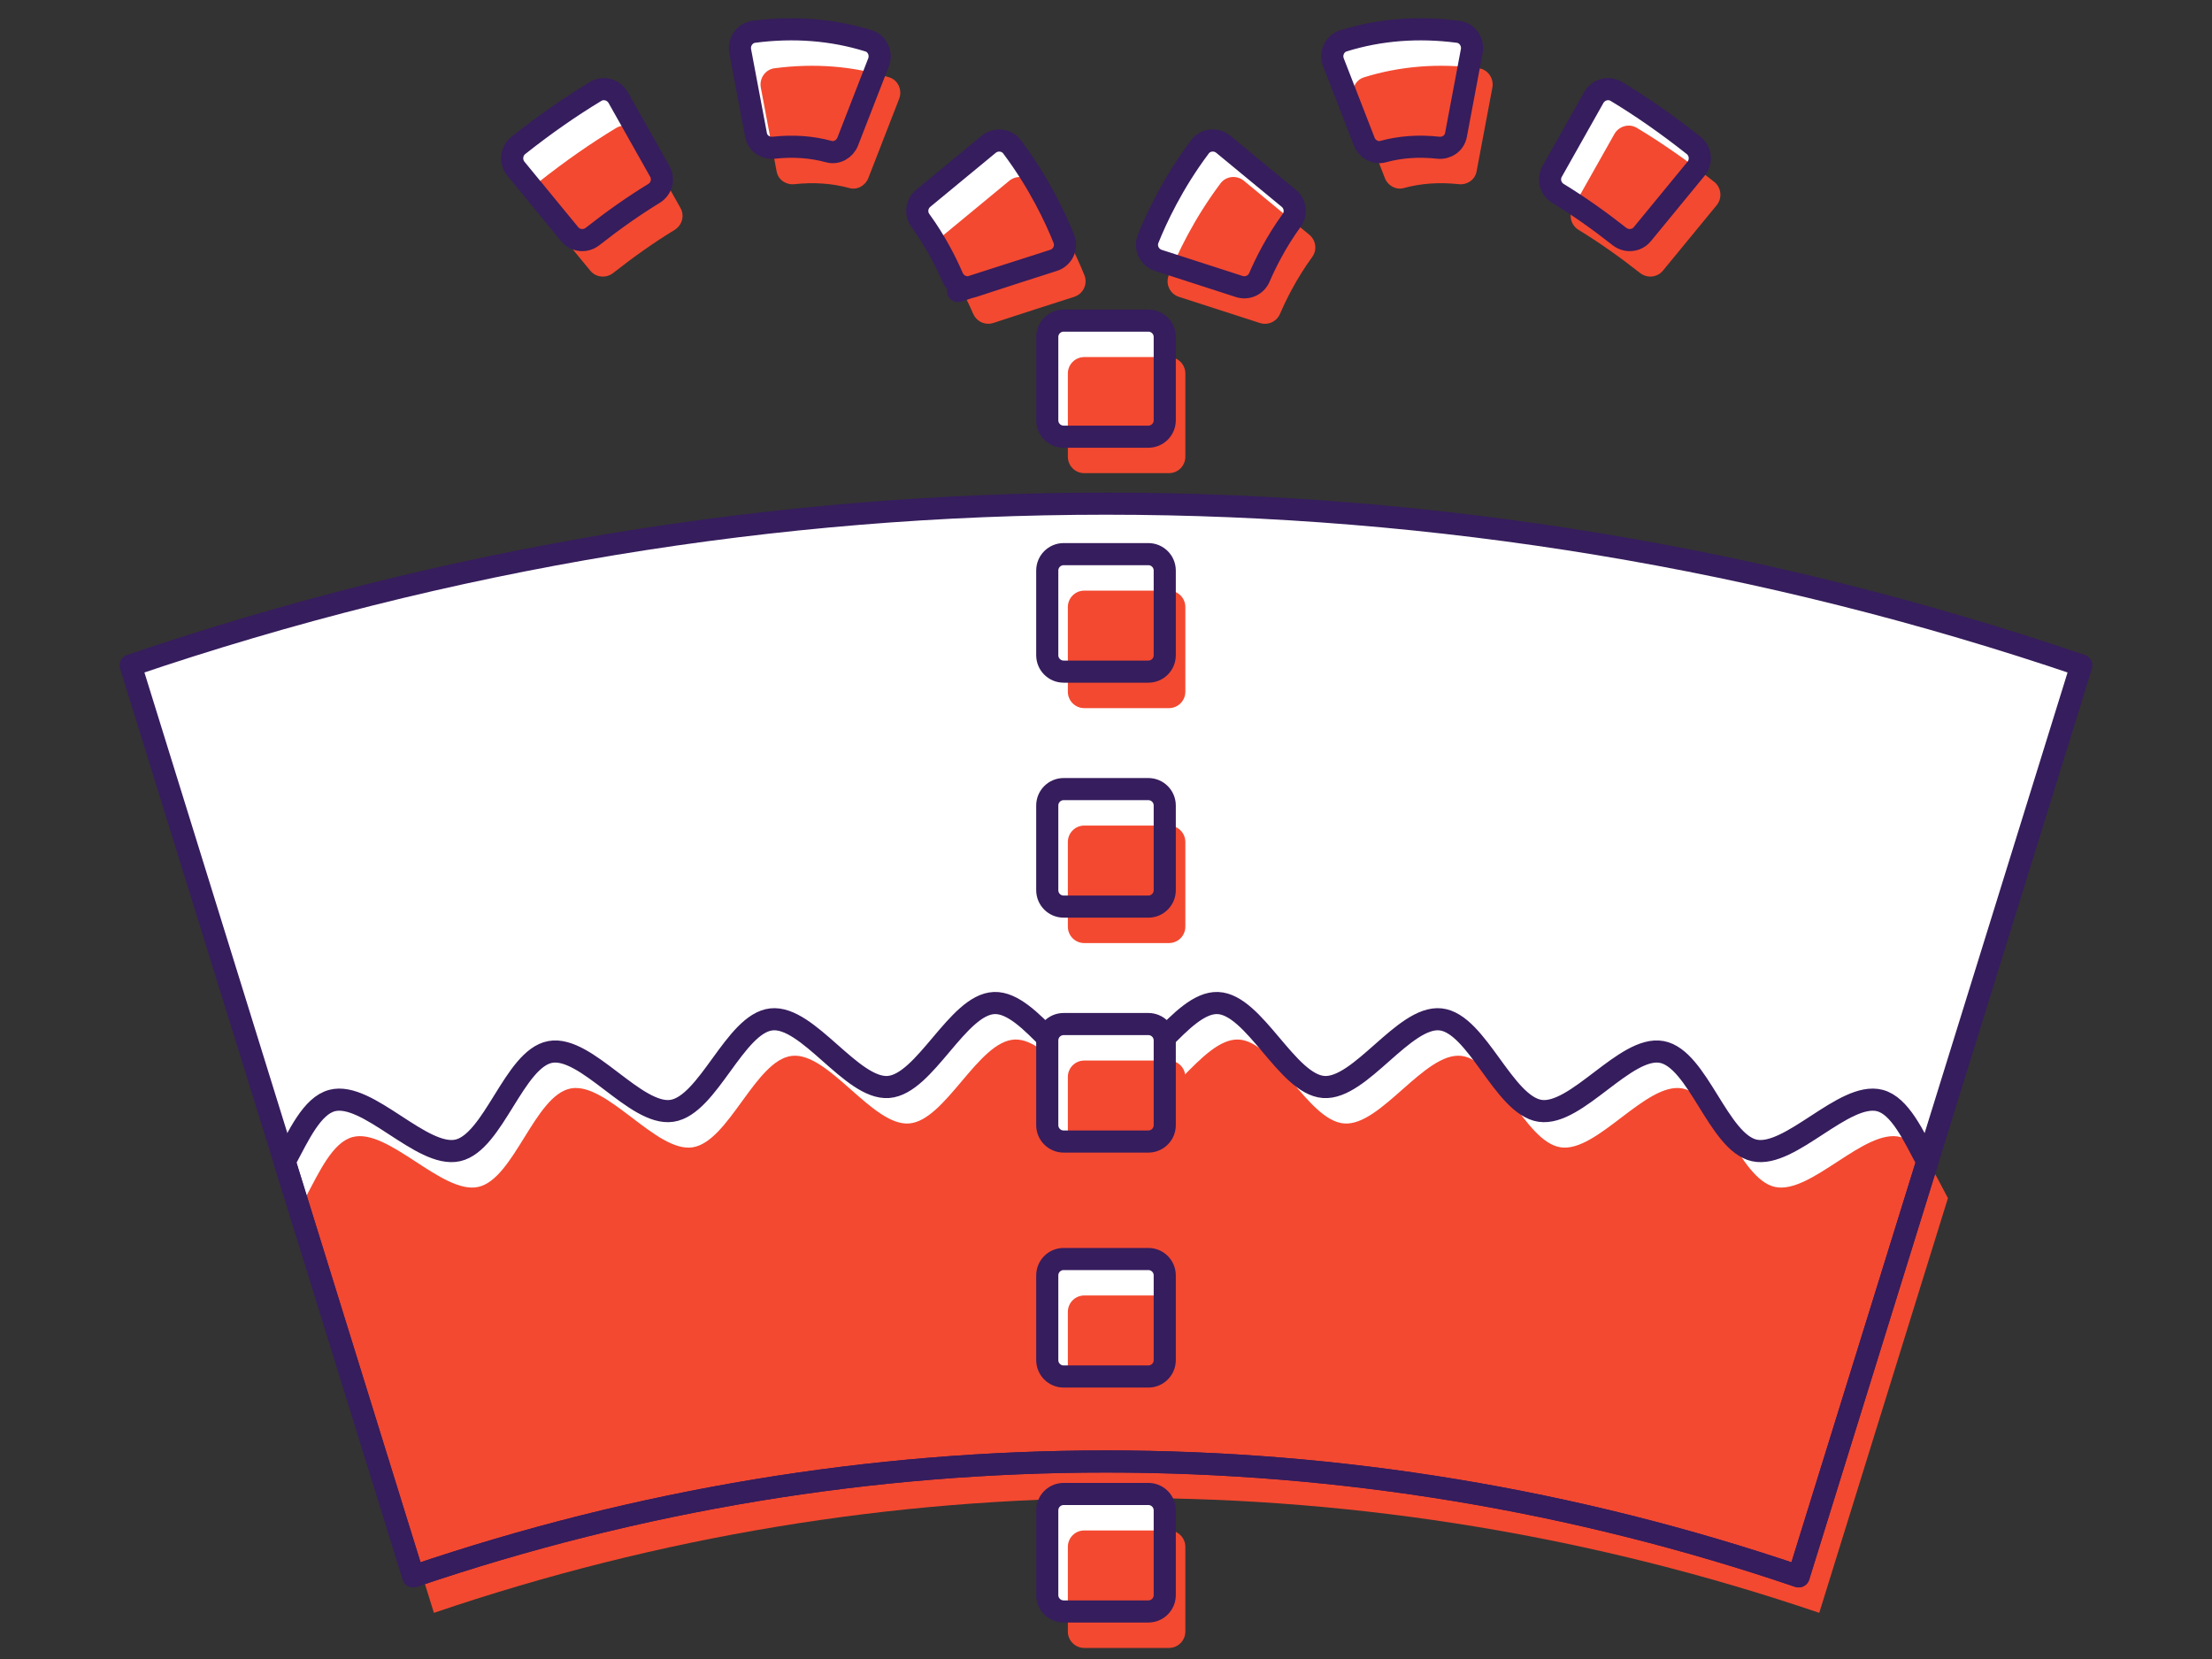 <svg width="200" height="150" viewBox="0 0 200 150" fill="none" xmlns="http://www.w3.org/2000/svg">
<rect x="0" y="0" width="200" height="150" fill="#333333" stroke="none"/>
<g clip-path="url(#clip0_10776_6981)">
<path d="M162.627 142.528C121.923 128.679 78.077 128.679 37.371 142.528C28.852 115.073 20.333 87.619 11.814 60.164C69.129 40.663 130.869 40.663 188.185 60.164C179.667 87.619 171.146 115.073 162.627 142.528Z" fill="white"/>
<path d="M171.834 102.806C168.611 101.965 163.72 108.038 160.478 107.316C157.228 106.592 155.378 99.016 152.111 98.412C148.838 97.807 144.402 104.22 141.114 103.737C137.821 103.252 135.423 95.832 132.12 95.467C128.814 95.103 124.856 101.823 121.542 101.58C118.224 101.338 115.29 94.112 111.967 93.99C108.643 93.868 105.188 100.86 101.864 100.86C98.539 100.86 95.085 93.868 91.76 93.99C88.438 94.112 85.504 101.338 82.186 101.58C78.87 101.823 74.914 95.103 71.606 95.467C68.303 95.832 65.903 103.252 62.61 103.737C59.324 104.222 54.886 97.807 51.615 98.412C48.348 99.016 46.496 106.592 43.246 107.316C40.004 108.038 35.113 101.965 31.891 102.806C30.077 103.279 28.875 105.934 27.597 108.331C31.475 120.829 35.354 133.329 39.232 145.827C79.938 131.978 123.784 131.978 164.489 145.827C168.367 133.327 172.246 120.829 176.124 108.331C174.848 105.935 173.646 103.28 171.834 102.806Z" fill="#F34930"/>
<path d="M162.627 142.528C121.923 128.679 78.077 128.679 37.371 142.528C28.852 115.073 20.333 87.619 11.814 60.164C69.129 40.663 130.869 40.663 188.185 60.164C179.667 87.619 171.146 115.073 162.627 142.528Z" stroke="#361D5D" stroke-width="2" stroke-linecap="round" stroke-linejoin="round"/>
<path d="M169.97 99.506C166.748 98.665 161.857 104.738 158.615 104.016C155.365 103.292 153.515 95.716 150.248 95.113C146.975 94.507 142.539 100.921 139.251 100.437C135.958 99.953 133.56 92.532 130.257 92.168C126.951 91.803 122.993 98.523 119.678 98.281C116.361 98.038 113.427 90.812 110.104 90.69C106.78 90.568 103.325 97.56 100.001 97.56C96.676 97.56 93.221 90.568 89.897 90.69C86.574 90.812 83.641 98.038 80.323 98.281C77.007 98.523 73.05 91.803 69.743 92.168C66.44 92.532 64.04 99.953 60.747 100.437C57.461 100.922 53.023 94.507 49.751 95.113C46.485 95.716 44.633 103.292 41.383 104.016C38.141 104.738 33.25 98.665 30.027 99.506C28.213 99.979 27.011 102.634 25.733 105.032C29.612 117.53 33.49 130.029 37.369 142.527C78.075 128.679 121.921 128.679 162.626 142.527C166.504 130.028 170.383 117.53 174.261 105.032C172.985 102.636 171.783 99.981 169.97 99.506Z" stroke="#361D5D" stroke-width="2" stroke-linecap="round" stroke-linejoin="round"/>
<path d="M103.83 145.702H96.171C95.353 145.702 94.689 145.039 94.689 144.22V136.561C94.689 135.744 95.352 135.079 96.171 135.079H103.83C104.647 135.079 105.312 135.742 105.312 136.561V144.22C105.312 145.037 104.649 145.702 103.83 145.702ZM103.83 124.458H96.171C95.353 124.458 94.689 123.795 94.689 122.975V115.317C94.689 114.499 95.352 113.835 96.171 113.835H103.83C104.647 113.835 105.312 114.497 105.312 115.317V122.975C105.312 123.793 104.649 124.458 103.83 124.458ZM103.83 103.213H96.171C95.353 103.213 94.689 102.55 94.689 101.731V94.073C94.689 93.255 95.352 92.59 96.171 92.59H103.83C104.647 92.59 105.312 93.253 105.312 94.073V101.731C105.312 102.549 104.649 103.213 103.83 103.213ZM103.83 81.971H96.171C95.353 81.971 94.689 81.308 94.689 80.488V72.83C94.689 72.012 95.352 71.347 96.171 71.347H103.83C104.647 71.347 105.312 72.01 105.312 72.83V80.488C105.312 81.306 104.649 81.971 103.83 81.971ZM103.83 60.726H96.171C95.353 60.726 94.689 60.063 94.689 59.244V51.586C94.689 50.768 95.352 50.103 96.171 50.103H103.83C104.647 50.103 105.312 50.766 105.312 51.586V59.244C105.312 60.062 104.649 60.726 103.83 60.726ZM103.83 39.483H96.171C95.353 39.483 94.689 38.82 94.689 38.001V30.47C94.689 29.652 95.352 28.987 96.171 28.987H103.83C104.647 28.987 105.312 29.65 105.312 30.47V38.001C105.312 38.819 104.649 39.483 103.83 39.483Z" fill="white"/>
<path d="M112.051 25.906L104.736 23.543C103.918 23.279 103.491 22.387 103.811 21.589C104.543 19.765 106.029 16.554 108.494 13.274C108.994 12.608 109.964 12.516 110.607 13.047L116.523 17.929C117.122 18.424 117.241 19.301 116.784 19.93C115.348 21.905 114.395 23.856 113.87 25.076C113.567 25.782 112.783 26.142 112.051 25.906ZM146.42 21.382C144.522 19.887 142.665 18.584 140.873 17.492C140.184 17.073 139.943 16.2 140.339 15.497L144.098 8.827C144.506 8.103 145.429 7.837 146.14 8.266C148.421 9.638 150.761 11.272 153.129 13.144C153.777 13.657 153.877 14.617 153.351 15.256L148.491 21.173C147.977 21.8 147.057 21.884 146.42 21.382ZM123.349 12.799L120.564 5.636C120.259 4.853 120.656 3.946 121.457 3.695C124.729 2.674 128.235 2.401 131.841 2.875C132.671 2.984 133.225 3.799 133.07 4.622L131.64 12.212C131.498 12.963 130.792 13.437 130.032 13.355C128.268 13.164 126.614 13.279 125.051 13.708C124.345 13.901 123.613 13.484 123.347 12.801L123.349 12.799Z" fill="white"/>
<path d="M86.127 25.075C85.603 23.854 84.65 21.905 83.215 19.931C82.758 19.303 82.877 18.426 83.475 17.931L89.392 13.048C90.034 12.519 91.003 12.611 91.505 13.276C93.968 16.554 95.454 19.763 96.186 21.587C96.506 22.385 96.079 23.279 95.259 23.541L86.618 26.311L91.676 24.69L87.953 25.902C87.22 26.14 86.436 25.78 86.132 25.075H86.127ZM51.506 21.173L46.646 15.256C46.122 14.617 46.221 13.657 46.869 13.144C49.235 11.272 51.577 9.638 53.857 8.266C54.568 7.837 55.492 8.103 55.899 8.827L59.659 15.497C60.054 16.2 59.814 17.072 59.124 17.492C57.334 18.584 55.477 19.887 53.577 21.382C52.941 21.884 52.02 21.8 51.506 21.175V21.173ZM74.945 13.708C73.38 13.281 71.726 13.164 69.963 13.355C69.203 13.437 68.499 12.963 68.357 12.212L66.926 4.622C66.771 3.799 67.325 2.986 68.156 2.875C71.763 2.401 75.268 2.674 78.54 3.695C79.341 3.946 79.739 4.853 79.434 5.636L76.648 12.799C76.383 13.482 75.651 13.901 74.945 13.708Z" fill="white"/>
<path d="M105.691 149H98.033C97.215 149 96.551 148.337 96.551 147.517V139.859C96.551 139.041 97.214 138.377 98.033 138.377H105.691C106.509 138.377 107.174 139.04 107.174 139.859V147.517C107.174 148.335 106.511 149 105.691 149ZM105.691 127.755H98.033C97.215 127.755 96.551 127.093 96.551 126.273V118.615C96.551 117.797 97.214 117.132 98.033 117.132H105.691C106.509 117.132 107.174 117.795 107.174 118.615V126.273C107.174 127.091 106.511 127.755 105.691 127.755ZM105.691 106.513H98.033C97.215 106.513 96.551 105.85 96.551 105.03V97.372C96.551 96.554 97.214 95.89 98.033 95.89H105.691C106.509 95.89 107.174 96.553 107.174 97.372V105.03C107.174 105.848 106.511 106.513 105.691 106.513ZM105.691 85.268H98.033C97.215 85.268 96.551 84.605 96.551 83.786V76.128C96.551 75.31 97.214 74.645 98.033 74.645H105.691C106.509 74.645 107.174 75.308 107.174 76.128V83.786C107.174 84.604 106.511 85.268 105.691 85.268ZM105.691 64.026H98.033C97.215 64.026 96.551 63.363 96.551 62.543V54.885C96.551 54.067 97.214 53.403 98.033 53.403H105.691C106.509 53.403 107.174 54.066 107.174 54.885V62.543C107.174 63.361 106.511 64.026 105.691 64.026ZM105.691 42.781H98.033C97.215 42.781 96.551 42.118 96.551 41.299V33.768C96.551 32.95 97.214 32.285 98.033 32.285H105.691C106.509 32.285 107.174 32.948 107.174 33.768V41.299C107.174 42.117 106.511 42.781 105.691 42.781Z" fill="#F34930"/>
<path d="M113.915 29.205L106.6 26.842C105.782 26.578 105.355 25.686 105.675 24.888C106.407 23.064 107.893 19.854 110.358 16.574C110.858 15.908 111.827 15.815 112.471 16.346L118.387 21.229C118.986 21.724 119.105 22.601 118.648 23.229C117.211 25.205 116.258 27.155 115.734 28.376C115.431 29.081 114.647 29.441 113.915 29.205ZM148.284 24.68C146.386 23.185 144.529 21.882 142.737 20.79C142.047 20.371 141.807 19.497 142.202 18.795L145.962 12.125C146.37 11.401 147.293 11.135 148.004 11.564C150.284 12.936 152.624 14.57 154.992 16.442C155.64 16.955 155.741 17.914 155.215 18.554L150.355 24.471C149.841 25.098 148.921 25.182 148.284 24.68ZM125.213 16.097L122.427 8.934C122.122 8.15 122.52 7.243 123.321 6.993C126.593 5.972 130.099 5.698 133.705 6.173C134.535 6.282 135.089 7.097 134.934 7.92L133.504 15.51C133.362 16.26 132.656 16.735 131.896 16.653C130.132 16.462 128.478 16.577 126.914 17.006C126.209 17.199 125.476 16.781 125.211 16.099L125.213 16.097Z" fill="#F34930"/>
<path d="M87.989 28.372C87.465 27.152 86.512 25.203 85.077 23.229C84.62 22.601 84.739 21.724 85.338 21.229L91.254 16.346C91.896 15.817 92.865 15.909 93.367 16.574C95.83 19.852 97.316 23.061 98.048 24.885C98.368 25.683 97.941 26.577 97.122 26.839L88.481 29.609L93.538 27.988L89.815 29.2C89.083 29.438 88.298 29.078 87.994 28.372H87.989ZM53.37 24.473L48.51 18.556C47.986 17.916 48.084 16.956 48.733 16.443C51.099 14.572 53.441 12.938 55.721 11.566C56.432 11.137 57.355 11.402 57.763 12.126L61.522 18.797C61.918 19.499 61.677 20.371 60.988 20.792C59.197 21.884 57.34 23.186 55.441 24.682C54.804 25.183 53.884 25.098 53.37 24.473ZM76.809 17.006C75.244 16.579 73.59 16.462 71.827 16.653C71.067 16.735 70.363 16.26 70.221 15.51L68.79 7.92C68.635 7.097 69.189 6.284 70.02 6.173C73.626 5.698 77.132 5.972 80.404 6.993C81.205 7.243 81.603 8.15 81.297 8.934L78.512 16.097C78.247 16.78 77.515 17.199 76.809 17.006Z" fill="#F34930"/>
<path d="M103.83 145.702H96.171C95.353 145.702 94.689 145.039 94.689 144.22V136.561C94.689 135.744 95.352 135.079 96.171 135.079H103.83C104.647 135.079 105.312 135.742 105.312 136.561V144.22C105.312 145.037 104.649 145.702 103.83 145.702ZM103.83 124.458H96.171C95.353 124.458 94.689 123.795 94.689 122.975V115.317C94.689 114.499 95.352 113.835 96.171 113.835H103.83C104.647 113.835 105.312 114.497 105.312 115.317V122.975C105.312 123.793 104.649 124.458 103.83 124.458ZM103.83 103.213H96.171C95.353 103.213 94.689 102.55 94.689 101.731V94.073C94.689 93.255 95.352 92.59 96.171 92.59H103.83C104.647 92.59 105.312 93.253 105.312 94.073V101.731C105.312 102.549 104.649 103.213 103.83 103.213ZM103.83 81.971H96.171C95.353 81.971 94.689 81.308 94.689 80.488V72.83C94.689 72.012 95.352 71.347 96.171 71.347H103.83C104.647 71.347 105.312 72.01 105.312 72.83V80.488C105.312 81.306 104.649 81.971 103.83 81.971ZM103.83 60.726H96.171C95.353 60.726 94.689 60.063 94.689 59.244V51.586C94.689 50.768 95.352 50.103 96.171 50.103H103.83C104.647 50.103 105.312 50.766 105.312 51.586V59.244C105.312 60.062 104.649 60.726 103.83 60.726ZM103.83 39.483H96.171C95.353 39.483 94.689 38.82 94.689 38.001V30.47C94.689 29.652 95.352 28.987 96.171 28.987H103.83C104.647 28.987 105.312 29.65 105.312 30.47V38.001C105.312 38.819 104.649 39.483 103.83 39.483Z" stroke="#361D5D" stroke-width="2" stroke-linecap="round" stroke-linejoin="round"/>
<path d="M112.051 25.906L104.736 23.543C103.918 23.279 103.491 22.387 103.811 21.589C104.543 19.765 106.029 16.554 108.494 13.274C108.994 12.608 109.964 12.516 110.607 13.047L116.523 17.929C117.122 18.424 117.241 19.301 116.784 19.93C115.348 21.905 114.395 23.856 113.87 25.076C113.567 25.782 112.783 26.142 112.051 25.906ZM146.42 21.382C144.522 19.887 142.665 18.584 140.873 17.492C140.184 17.073 139.943 16.2 140.339 15.497L144.098 8.827C144.506 8.103 145.429 7.837 146.14 8.266C148.421 9.638 150.761 11.272 153.129 13.144C153.777 13.657 153.877 14.617 153.351 15.256L148.491 21.173C147.977 21.8 147.057 21.884 146.42 21.382ZM123.349 12.799L120.564 5.636C120.259 4.853 120.656 3.946 121.457 3.695C124.729 2.674 128.235 2.401 131.841 2.875C132.671 2.984 133.225 3.799 133.07 4.622L131.64 12.212C131.498 12.963 130.792 13.437 130.032 13.355C128.268 13.164 126.614 13.279 125.051 13.708C124.345 13.901 123.613 13.484 123.347 12.801L123.349 12.799Z" stroke="#361D5D" stroke-width="2" stroke-linecap="round" stroke-linejoin="round"/>
<path d="M86.127 25.075C85.603 23.854 84.65 21.905 83.215 19.931C82.758 19.303 82.877 18.426 83.475 17.931L89.392 13.048C90.034 12.519 91.003 12.611 91.505 13.276C93.968 16.554 95.454 19.763 96.186 21.587C96.506 22.385 96.079 23.279 95.259 23.541L86.618 26.311L91.676 24.69L87.953 25.902C87.22 26.14 86.436 25.78 86.132 25.075H86.127ZM51.506 21.173L46.646 15.256C46.122 14.617 46.221 13.657 46.869 13.144C49.235 11.272 51.577 9.638 53.857 8.266C54.568 7.837 55.492 8.103 55.899 8.827L59.659 15.497C60.054 16.2 59.814 17.072 59.124 17.492C57.334 18.584 55.477 19.887 53.577 21.382C52.941 21.884 52.02 21.8 51.506 21.175V21.173ZM74.945 13.708C73.38 13.281 71.726 13.164 69.963 13.355C69.203 13.437 68.499 12.963 68.357 12.212L66.926 4.622C66.771 3.799 67.325 2.986 68.156 2.875C71.763 2.401 75.268 2.674 78.54 3.695C79.341 3.946 79.739 4.853 79.434 5.636L76.648 12.799C76.383 13.482 75.651 13.901 74.945 13.708Z" stroke="#361D5D" stroke-width="2" stroke-linecap="round" stroke-linejoin="round"/>
</g>
<defs>
<clipPath id="clip0_10776_6981">
<rect width="179.67" height="148" fill="white" transform="translate(10.165 1)"/>
</clipPath>
</defs>
</svg>
